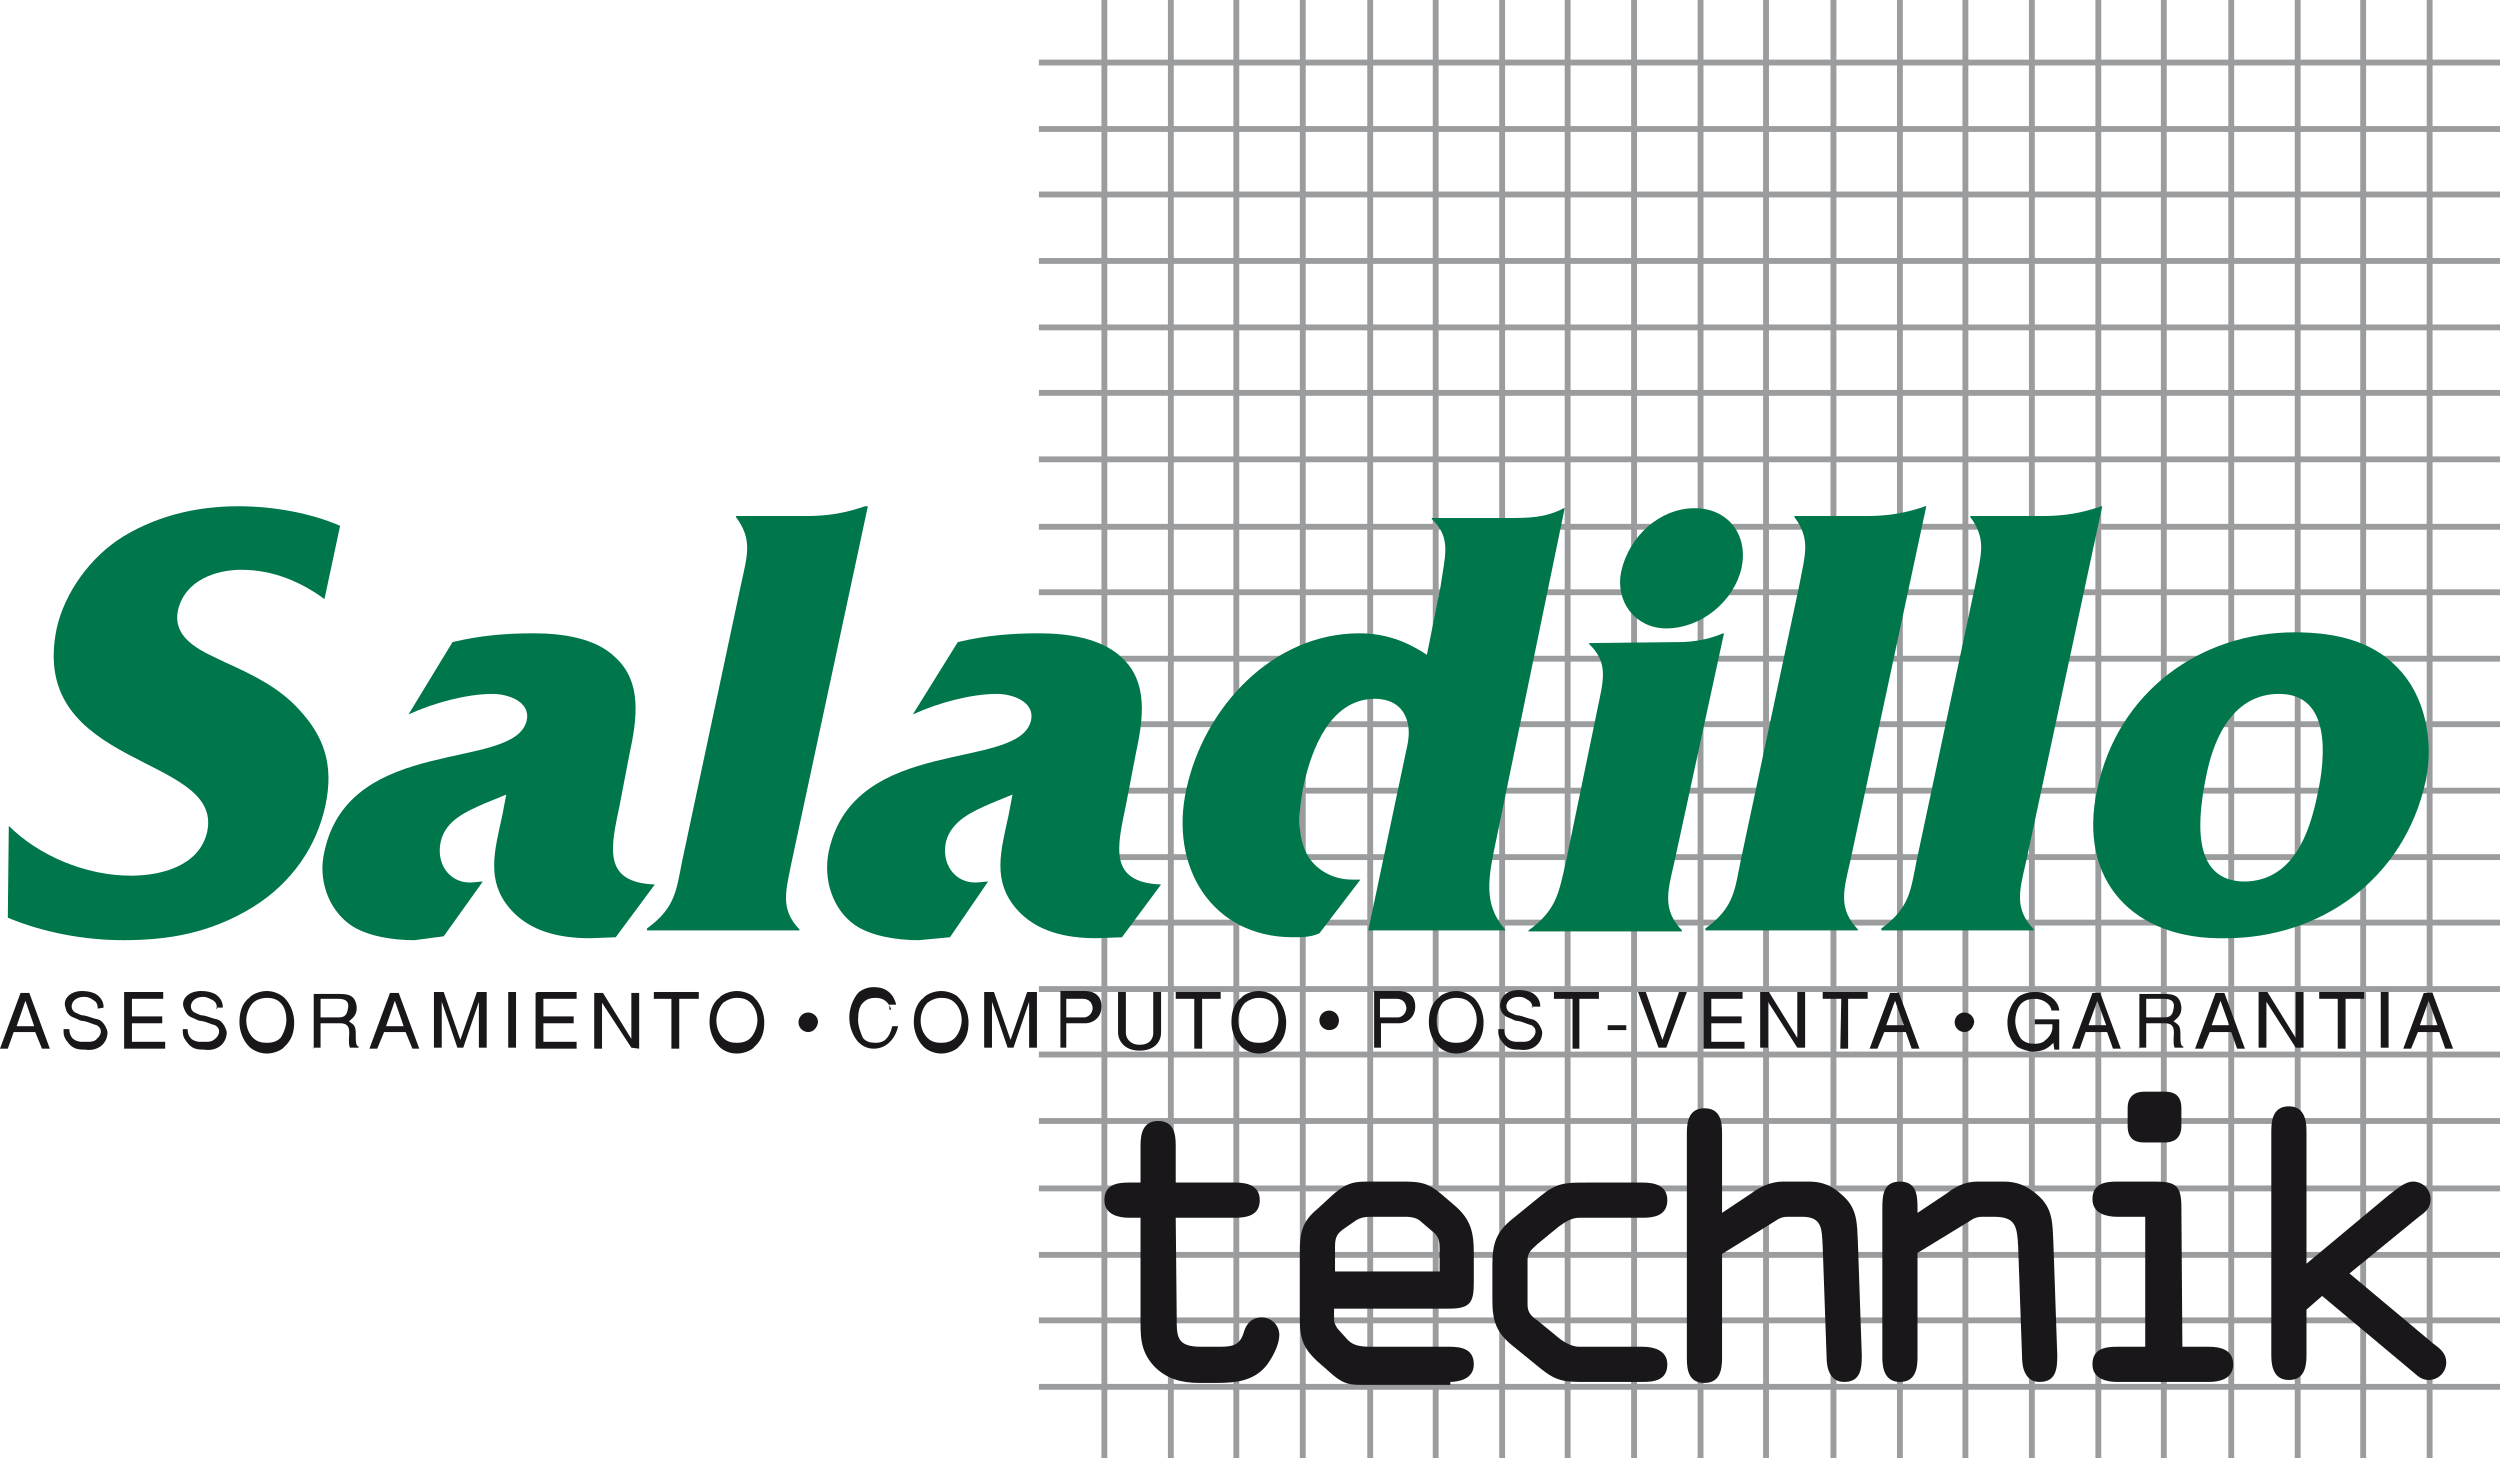 <?xml version="1.0" encoding="utf-8"?>
<!-- Generator: Adobe Illustrator 19.2.1, SVG Export Plug-In . SVG Version: 6.00 Build 0)  -->
<svg version="1.1" id="Layer_1" xmlns="http://www.w3.org/2000/svg" xmlns:xlink="http://www.w3.org/1999/xlink" x="0px" y="0px"
	 viewBox="0 0 255.8 149.2" style="enable-background:new 0 0 255.8 149.2;" xml:space="preserve">
<style type="text/css">
	.st0{fill:#9B9C9E;}
	.st1{fill:#00764B;}
	.st2{fill:#1A171B;}
</style>
<g>
	<g>
		<g>
			<rect x="112.7" class="st0" width="0.6" height="149.2"/>
		</g>
		<g>
			<rect x="119.5" class="st0" width="0.6" height="149.2"/>
		</g>
		<g>
			<rect x="187.3" class="st0" width="0.6" height="149.2"/>
		</g>
		<g>
			<rect x="180.4" class="st0" width="0.6" height="149.2"/>
		</g>
		<g>
			<rect x="173.7" class="st0" width="0.6" height="149.2"/>
		</g>
		<g>
			<rect x="166.9" class="st0" width="0.6" height="149.2"/>
		</g>
		<g>
			<rect x="160.1" class="st0" width="0.6" height="149.2"/>
		</g>
		<g>
			<rect x="153.4" class="st0" width="0.6" height="149.2"/>
		</g>
		<g>
			<rect x="146.6" class="st0" width="0.6" height="149.2"/>
		</g>
		<g>
			<rect x="139.9" class="st0" width="0.6" height="149.2"/>
		</g>
		<g>
			<rect x="133" class="st0" width="0.6" height="149.2"/>
		</g>
		<g>
			<rect x="126.2" class="st0" width="0.6" height="149.2"/>
		</g>
		<g>
			<rect x="194.1" class="st0" width="0.6" height="149.2"/>
		</g>
		<g>
			<rect x="200.8" class="st0" width="0.6" height="149.2"/>
		</g>
		<g>
			<rect x="248.3" class="st0" width="0.6" height="149.2"/>
		</g>
		<g>
			<rect x="241.5" class="st0" width="0.6" height="149.2"/>
		</g>
		<g>
			<rect x="234.8" class="st0" width="0.6" height="149.2"/>
		</g>
		<g>
			<rect x="228" class="st0" width="0.6" height="149.2"/>
		</g>
		<g>
			<rect x="221.1" class="st0" width="0.6" height="149.2"/>
		</g>
		<g>
			<rect x="214.4" class="st0" width="0.6" height="149.2"/>
		</g>
		<g>
			<rect x="207.6" class="st0" width="0.6" height="149.2"/>
		</g>
		<g>
			<rect x="106.3" y="12.9" class="st0" width="149.5" height="0.6"/>
		</g>
		<g>
			<rect x="106.3" y="19.6" class="st0" width="149.5" height="0.6"/>
		</g>
		<g>
			<rect x="106.3" y="87.4" class="st0" width="149.5" height="0.6"/>
		</g>
		<g>
			<rect x="106.3" y="80.6" class="st0" width="149.5" height="0.6"/>
		</g>
		<g>
			<rect x="106.3" y="73.8" class="st0" width="149.5" height="0.6"/>
		</g>
		<g>
			<rect x="106.3" y="67.1" class="st0" width="149.5" height="0.6"/>
		</g>
		<g>
			<rect x="106.3" y="60.3" class="st0" width="149.5" height="0.6"/>
		</g>
		<g>
			<rect x="106.3" y="53.6" class="st0" width="149.5" height="0.6"/>
		</g>
		<g>
			<rect x="106.3" y="46.7" class="st0" width="149.5" height="0.6"/>
		</g>
		<g>
			<rect x="106.3" y="39.9" class="st0" width="149.5" height="0.6"/>
		</g>
		<g>
			<rect x="106.3" y="33.2" class="st0" width="149.5" height="0.6"/>
		</g>
		<g>
			<rect x="106.3" y="26.4" class="st0" width="149.5" height="0.6"/>
		</g>
		<g>
			<rect x="106.3" y="94.1" class="st0" width="149.5" height="0.6"/>
		</g>
		<g>
			<rect x="106.3" y="100.9" class="st0" width="149.5" height="0.6"/>
		</g>
		<g>
			<rect x="106.3" y="141.6" class="st0" width="149.5" height="0.6"/>
		</g>
		<g>
			<rect x="106.3" y="134.8" class="st0" width="149.5" height="0.6"/>
		</g>
		<g>
			<rect x="106.3" y="128.1" class="st0" width="149.5" height="0.6"/>
		</g>
		<g>
			<rect x="106.3" y="121.3" class="st0" width="149.5" height="0.6"/>
		</g>
		<g>
			<rect x="106.3" y="114.4" class="st0" width="149.5" height="0.6"/>
		</g>
		<g>
			<rect x="106.3" y="107.6" class="st0" width="149.5" height="0.6"/>
		</g>
		<g>
			<rect x="106.3" y="6.1" class="st0" width="149.5" height="0.6"/>
		</g>
	</g>
	<g>
		<g>
			<g>
				<g>
					<path class="st1" d="M0.9,84.5c3,3,7.8,5.1,12.5,5.1c2.9,0,7-0.9,7.8-4.5c1.7-8-18.4-6.3-15.4-20.8c0.8-3.6,3.4-7.3,6.8-9.4
						c3.8-2.3,7.9-3.1,11.8-3.1c3.6,0,7.4,0.7,10.4,2l-1.6,7.5c-2.3-1.7-5.2-3-8.5-3c-2.5,0-5.8,1-6.5,4.2c-0.6,3.1,2.9,4.3,4.9,5.3
						c2.9,1.3,5.5,2.6,7.5,4.8c2.5,2.7,3.6,5.6,2.7,9.8c-0.9,4.2-3.4,7.9-7.4,10.4c-4.4,2.7-8.7,3.4-13.3,3.4c-4,0-8.2-0.8-11.8-2.3
						L0.9,84.5z"/>
				</g>
				<g>
					<path class="st1" d="M63,95.9L60.4,96c-3.2,0-6.2-0.7-8.2-3c-2.5-2.9-1.6-5.9-0.8-9.6l0.4-2.1l-2.2,0.9c-1.8,0.8-4,1.7-4.5,3.9
						c-0.5,2.2,0.8,4.2,3,4.2c0.4,0,0.9-0.1,1.3-0.1l-4,5.6l-3,0.4c-2.2,0-4.9-0.4-6.6-1.6c-2.2-1.6-3.3-4.6-2.6-7.5
						c2.6-12,19.5-8.1,20.7-13.4c0.4-1.9-1.9-2.7-3.5-2.7c-2.6,0-6,0.9-8.6,2.1l4.5-7.4c2.9-0.7,5.6-0.9,8.3-0.9
						c3,0,6.4,0.5,8.4,2.5c2.7,2.5,2.2,6.2,1.4,9.9l-1,5.2c-0.9,4.3-1.8,7.9,3.6,8.1L63,95.9z"/>
				</g>
				<g>
					<path class="st1" d="M82.5,52.8c2.2,0,4-0.3,6-1h0.3L81,88.2c-0.6,3-1.2,4.8,0.8,6.9v0.1H66.2V95c2.9-2.1,3-3.9,3.6-6.9l6-28.2
						c0.7-3.2,1.2-4.7-0.5-7v-0.1H82.5z"/>
				</g>
				<g>
					<path class="st1" d="M114.8,95.9l-2.6,0.1c-3.2,0-6.2-0.7-8.2-3c-2.5-2.9-1.6-5.9-0.8-9.6l0.4-2.1l-2.2,0.9
						c-1.8,0.8-4,1.7-4.6,3.9c-0.5,2.2,0.8,4.2,3,4.2c0.4,0,0.9-0.1,1.3-0.1l-3.9,5.7L94,96.2c-2.2,0-4.9-0.4-6.6-1.6
						c-2.2-1.6-3.2-4.6-2.6-7.5c2.6-12,19.5-8.1,20.7-13.4c0.4-1.9-1.9-2.7-3.5-2.7c-2.6,0-6,0.9-8.6,2.1l4.6-7.4
						c2.9-0.7,5.6-0.9,8.3-0.9c3,0,6.4,0.5,8.5,2.5c2.7,2.5,2.2,6.2,1.4,9.9l-1,5.2c-0.9,4.3-1.8,7.9,3.6,8.1L114.8,95.9z"/>
				</g>
				<g>
					<path class="st1" d="M143.8,77.2c0.3-1.3,0.6-2.6,0-3.9c-0.5-1.2-1.7-1.8-3.1-1.8c-4.6,0-6.5,5.2-7.3,8.8
						c-0.5,2.5-0.8,5.3,0.5,7.4c0.9,1.4,2.6,2.3,4.4,2.3h0.9l-4.2,5.5c-0.9,0.4-1.8,0.4-2.7,0.4c-8.3,0-12.7-7.2-10.9-15.2
						c1.8-8.3,8.8-15.9,17.7-15.9c2.6,0,4.8,0.8,6.9,2.2l1.4-7c0.4-3,1.2-4.9-0.9-6.9V53h7.8c2.1,0,3.8,0,5.7-1h0.1l-7,33.9
						c-0.8,3.8-1.4,6.6,0.9,9.2v0.1h-14L143.8,77.2z"/>
				</g>
				<g>
					<path class="st1" d="M171.7,65.7c1.7,0,3.2-0.3,4.6-0.9h0.1l-5.1,23.5c-0.7,3-1.2,4.8,0.8,6.9v0.1h-15.7v-0.1
						c2.9-2.1,3.1-3.9,3.8-6.9l3.2-15.5c0.6-3,1.3-4.9-0.8-6.9v-0.1L171.7,65.7L171.7,65.7L171.7,65.7z M165.9,58.4
						c0.8-3.5,3.9-6.4,7.5-6.4c3.4,0,5.5,2.7,4.8,6.1c-0.8,3.5-4.2,6.2-7.7,6.2C167.3,64.3,165.2,61.5,165.9,58.4z"/>
				</g>
				<g>
					<path class="st1" d="M191,52.8c2.2,0,4-0.3,6-1h0.1l-7.8,36.4c-0.7,3-1.2,4.8,0.8,6.9v0.1h-15.6V95c2.9-2.1,3-3.9,3.6-6.9
						l6-28.2c0.6-3.2,1.2-4.7-0.5-7v-0.1C183.6,52.8,191,52.8,191,52.8z"/>
				</g>
				<g>
					<path class="st1" d="M209,52.8c2.2,0,4-0.3,6-1h0.1l-7.8,36.4c-0.7,3-1.2,4.8,0.8,6.9v0.1h-15.6V95c2.9-2.1,3-3.9,3.6-6.9
						l6-28.2c0.6-3.2,1.2-4.7-0.5-7v-0.1C201.6,52.8,209,52.8,209,52.8z"/>
				</g>
				<g>
					<path class="st1" d="M214.6,80.7c2.1-9.9,10.5-16,20.2-16c4.2,0,7.9,0.9,10.5,3.6c2.7,2.7,3.8,7.3,2.9,11.6
						C246,90,237.4,96,227.7,96C218.4,96.2,212.5,90.2,214.6,80.7z M237.1,81.4c0.9-4,1.4-10.4-3.9-10.4c-4.6,0-6.6,4.3-7.4,8.1
						c-0.9,4.3-1.8,11.1,3.9,11.1C234.6,90.1,236.3,85.3,237.1,81.4z"/>
				</g>
			</g>
		</g>
	</g>
	<g>
		<path class="st2" d="M120.4,134.6c0,2.1-0.1,3.2,2.5,3.2h1.8c1.4,0,2.2-0.1,2.6-1.6c0.3-0.9,0.9-1.4,1.8-1.4c1,0,1.8,0.8,1.8,1.8
			s-0.7,2.3-1.3,3.1c-1.3,1.6-3.1,1.8-5.1,1.8h-1.8c-1.8,0-3.4-0.4-4.7-1.8c-1.4-1.6-1.3-3.1-1.3-5.1v-10h-1.2c-1,0-2.5-0.3-2.5-1.8
			c0-1.6,1.3-1.8,2.5-1.8h1.2v-3.8c0-1.3,0.3-2.5,1.8-2.5c1.6,0,1.8,1.3,1.8,2.5v3.8h6.1c1.2,0,2.5,0.3,2.5,1.8
			c0,1.6-1.4,1.8-2.5,1.8h-6.1L120.4,134.6L120.4,134.6z"/>
	</g>
	<g>
		<path class="st2" d="M136.6,127.5c0-1,0.3-1.3,0.8-1.7l1.3-0.9c0.6-0.4,1.2-0.4,1.8-0.4h3.1c0.5,0,1.3,0,1.8,0.5l1.4,1.2
			c0.5,0.5,0.5,1,0.5,1.7v2.2h-10.7L136.6,127.5C136.6,127.5,136.6,127.5,136.6,127.5z M148.3,141.4c1,0,2.5-0.3,2.5-1.8
			c0-1.6-1.3-1.8-2.5-1.8h-7.9c-1.2,0-1.9-0.1-2.5-0.7l-0.9-1c-0.3-0.3-0.5-0.8-0.5-1v-1.2h11.8c2.2,0,2.5-0.7,2.5-2.7v-3
			c0-2.1-0.3-3.4-1.9-4.8l-1.4-1.2c-1.4-1.2-2.2-1.3-4-1.3h-3.4c-1.4,0-2.3,0-4,1.6l-1.3,1.2c-1.6,1.3-1.8,2.5-1.8,4.4v7
			c0,1.9,0.4,2.9,1.8,4.2l1.6,1.4c1.2,1,1.8,1,3.2,1h8.8v-0.3H148.3z"/>
	</g>
	<g>
		<path class="st2" d="M152.7,129.4c0-2.2,0.4-3.4,2.2-4.8l2.7-2.2c1.7-1.4,2.6-1.4,4.7-1.4h5.8c1.2,0,2.5,0.3,2.5,1.8
			c0,1.6-1.4,1.8-2.5,1.8h-6.5c-0.8,0-1.4,0.4-2.1,0.9l-2.2,1.8c-0.5,0.5-1,0.8-1,1.6v4.6c0,0.8,0.4,1.2,1,1.6l2.2,1.8
			c0.6,0.5,1.4,0.9,2.1,0.9h6.5c1,0,2.5,0.3,2.5,1.8c0,1.6-1.3,1.8-2.5,1.8h-5.8c-2.1,0-3,0-4.7-1.4l-2.7-2.2
			c-1.8-1.4-2.2-2.6-2.2-4.8V129.4z"/>
	</g>
	<g>
		<path class="st2" d="M182.9,124.5c-0.4,0-0.8,0.1-1.2,0.4l-5.5,3.4V139c0,1.3-0.3,2.5-1.8,2.5c-1.6,0-1.8-1.3-1.8-2.5v-23.1
			c0-1.3,0.3-2.5,1.8-2.5c1.6,0,1.8,1.3,1.8,2.5v8.2l3-2c0.9-0.7,2.1-1.2,3.2-1.2h2.5c0.8,0,2.1,0,3.5,1.3c1.7,1.4,1.6,3,1.7,4.9
			l0.4,11.6c0,1.3-0.1,2.7-1.8,2.7c-1.4,0-1.8-1.3-1.8-2.5l-0.4-11.3c-0.1-1.8,0-3.1-2.1-3.1C184.4,124.5,182.9,124.5,182.9,124.5z"
			/>
	</g>
	<g>
		<path class="st2" d="M196.2,128.2v10.7c0,1.3-0.3,2.5-1.8,2.5s-1.8-1.3-1.8-2.5v-15.3c0-1.3,0.1-2.7,1.8-2.7s1.8,1.4,1.8,2.7v0.4
			v0.1l3-2c0.9-0.7,1.9-1.2,3.1-1.2h2.7c1.4,0,2.3,0.4,3.4,1.3c1.7,1.4,1.6,3,1.7,4.9l0.4,11.6c0,1.3-0.1,2.7-1.8,2.7
			c-1.4,0-1.8-1.3-1.8-2.5l-0.4-11.3c-0.1-2.2-0.3-3.1-2.5-3.1h-1.2c-0.4,0-0.8,0.1-1.2,0.4L196.2,128.2z"/>
	</g>
	<g>
		<path class="st2" d="M223.3,137.8h2.7c1.2,0,2.5,0.3,2.5,1.8s-1.4,1.8-2.5,1.8h-9.4c-1,0-2.5-0.3-2.5-1.8c0-1.6,1.3-1.8,2.5-1.8
			h2.9v-13.3h-2.9c-1,0-2.5-0.3-2.5-1.8c0-1.6,1.3-1.8,2.5-1.8h3.9c2.1,0,2.7,0.4,2.7,2.6L223.3,137.8L223.3,137.8z M217.7,113.4
			c0-1.3,0.8-1.7,1.7-1.7h2.1c1,0,1.7,0.4,1.7,1.7v1.8c0,1.3-0.8,1.7-1.7,1.7h-2.1c-1,0-1.7-0.4-1.7-1.7V113.4z"/>
	</g>
	<g>
		<path class="st2" d="M244.4,122.3c0.7-0.5,1.6-1.4,2.5-1.4c1,0,1.8,0.8,1.8,1.8c0,0.9-0.5,1.3-1.2,1.8l-7.1,5.8l8.6,7.2
			c0.7,0.5,1.3,1,1.3,1.9c0,1-0.8,1.8-1.8,1.8c-0.8,0-1.2-0.5-1.7-0.9l-9.2-7.7L236,134v4.7c0,1.3-0.3,2.5-1.8,2.5s-1.8-1.3-1.8-2.5
			v-23c0-1.3,0.3-2.5,1.8-2.5s1.8,1.3,1.8,2.5v13.6L244.4,122.3z"/>
	</g>
	<g>
		<g>
			<path class="st2" d="M2.6,102.4l0.9,2.6H1.7L2.6,102.4z M1.4,105.6h2.2l0.7,1.7h0.8L3,101.6H2.1L0,107.3h0.8L1.4,105.6z"/>
		</g>
		<g>
			<path class="st2" d="M10,103.2c0-0.4-0.1-0.7-0.5-0.9C9.1,102,8.8,102,8.6,102c-1.3,0-1.6,1.2-0.9,1.6c0.3,0.1,0.5,0.3,0.9,0.3
				c0.5,0.1,0.9,0.3,1.4,0.4s0.9,0.8,1,1.3c0,1.2-1,2-2.3,1.8c-0.8,0-1.3-0.1-1.8-0.8c-0.4-0.5-0.4-0.8-0.4-1.3h0.6
				c0,0.4,0.1,1.2,1.2,1.3c0.1,0,0.5,0,0.8,0s0.7-0.1,0.8-0.3c0.4-0.3,0.7-1,0-1.4c-0.4-0.1-0.8-0.3-1.2-0.4
				c-0.8-0.1-0.4-0.1-1.2-0.4c-0.3-0.1-0.7-0.4-0.8-1c-0.3-0.8,0.4-1.7,1.7-1.7c0.5,0,1,0.1,1.4,0.3c0.8,0.5,0.8,1.2,0.8,1.4
				L10,103.2L10,103.2z"/>
		</g>
		<g>
			<path class="st2" d="M12.7,101.5h4v0.7h-3.2v1.8h3.1v0.7h-3.1v1.9h3.4v0.7h-4.2V101.5z"/>
		</g>
		<g>
			<path class="st2" d="M22.2,103.2c0-0.4-0.1-0.7-0.5-0.9s-0.6-0.3-0.9-0.3c-1.3,0-1.6,1.2-0.9,1.6c0.3,0.1,0.5,0.3,0.9,0.3
				c0.5,0.1,0.9,0.3,1.4,0.4s0.9,0.8,1,1.3c0,1.2-1,2-2.3,1.8c-0.8,0-1.3-0.1-1.8-0.8c-0.4-0.5-0.4-0.8-0.4-1.3h0.5
				c0,0.4,0.1,1.2,1.2,1.3c0.1,0,0.5,0,0.8,0s0.6-0.1,0.8-0.3c0.4-0.3,0.7-1,0-1.4c-0.4-0.1-0.8-0.3-1.2-0.4
				c-0.8-0.1-0.4-0.1-1.2-0.4c-0.3-0.1-0.6-0.4-0.8-1c-0.3-0.8,0.4-1.7,1.8-1.7c0.5,0,1,0.1,1.4,0.3c0.8,0.5,0.8,1.2,0.8,1.4h-0.7
				v0.1H22.2z"/>
		</g>
		<g>
			<path class="st2" d="M27.3,102.1c0.5,0,1,0.1,1.4,0.5s0.6,1,0.6,1.8c0,0.6-0.3,1.4-0.6,1.8c-0.4,0.4-0.9,0.5-1.4,0.5
				s-1-0.1-1.4-0.5s-0.7-1-0.7-1.8c0-0.7,0.3-1.4,0.7-1.8C26.2,102.3,26.8,102.1,27.3,102.1z M27.3,101.4c-0.8,0-1.6,0.4-1.8,0.7
				c-0.8,0.6-1,1.6-1,2.5c0,0.8,0.3,1.8,1,2.5c0.3,0.3,1,0.7,1.8,0.7s1.6-0.4,1.8-0.7c0.8-0.7,1-1.6,1-2.5c0-0.8-0.3-1.8-1-2.5
				C28.8,101.8,28.1,101.4,27.3,101.4z"/>
		</g>
		<g>
			<path class="st2" d="M34.6,102.2c0.5,0,1.2,0.1,1,1c-0.1,0.8-0.5,0.9-1,0.9h-1.8v-1.9H34.6z M32,107.2h0.8v-2.5h2
				c1.2,0,0.9,1,0.9,1.7c0,0.3,0,0.5,0.1,0.8h0.9v-0.1c-0.3-0.1-0.3-0.5-0.3-1.2c0-0.9-0.1-1-0.7-1.4c0.5-0.4,0.8-0.7,0.8-1.4
				c-0.1-1.3-0.9-1.4-1.8-1.4h-2.6v5.6L32,107.2L32,107.2z"/>
		</g>
		<g>
			<path class="st2" d="M40.4,102.4l0.9,2.6h-1.8L40.4,102.4z M39.3,105.6h2.2l0.7,1.7h0.7l-2.1-5.7h-0.9l-2.1,5.7h0.8L39.3,105.6z"
				/>
		</g>
		<g>
			<path class="st2" d="M46.8,107.2l-1.6-4.7v4.7h-0.8v-5.7h1l1.7,4.9l1.7-4.9h1v5.7H49v-4.7l-1.6,4.7H46.8z"/>
		</g>
		<g>
			<path class="st2" d="M52,101.5h0.8v5.7H52V101.5z"/>
		</g>
		<g>
			<path class="st2" d="M55,101.5h4v0.7h-3.4v1.8h3.1v0.7h-3.1v1.9H59v0.7h-4.2v-5.7L55,101.5L55,101.5z"/>
		</g>
		<g>
			<path class="st2" d="M64.6,107.2l-3-4.6v4.7h-0.8v-5.7h0.9l2.9,4.7v-4.7h0.8v5.7L64.6,107.2C64.6,107.3,64.6,107.2,64.6,107.2z"
				/>
		</g>
		<g>
			<path class="st2" d="M68.9,102.2h-2v-0.7h4.6v0.7h-2v5.1h-0.8v-5.1H68.9z"/>
		</g>
		<g>
			<path class="st2" d="M75.4,102.1c0.5,0,1,0.1,1.4,0.5s0.7,1,0.7,1.8c0,0.6-0.3,1.4-0.7,1.8c-0.4,0.4-0.9,0.5-1.4,0.5
				s-1-0.1-1.4-0.5s-0.7-1-0.7-1.8c0-0.7,0.3-1.4,0.7-1.8C74.4,102.3,74.9,102.1,75.4,102.1z M75.4,101.4c-0.8,0-1.6,0.4-1.8,0.7
				c-0.8,0.6-1,1.6-1,2.5c0,0.8,0.3,1.8,1,2.5c0.3,0.3,0.9,0.7,1.8,0.7c0.8,0,1.6-0.4,1.8-0.7c0.8-0.7,1-1.6,1-2.5
				c0-0.8-0.3-1.8-1-2.5C77,101.8,76.2,101.4,75.4,101.4z"/>
		</g>
	</g>
	<g>
		<path class="st2" d="M82.7,105.6c-0.5,0-1-0.4-1-1c0-0.5,0.4-1,1-1c0.5,0,1,0.4,1,1C83.6,105.2,83.2,105.6,82.7,105.6z"/>
	</g>
	<g>
		<g>
			<path class="st2" d="M91.2,103.3c-0.3-0.8-0.8-1.2-1.6-1.2c-0.5,0-0.9,0.1-1.3,0.5s-0.5,1-0.5,1.8c0,0.6,0.3,1.4,0.5,1.8
				c0.3,0.4,0.8,0.5,1.3,0.5c0.9,0,1.4-0.5,1.7-1.7h0.6c-0.3,1.3-1.2,2.3-2.5,2.3c-0.8,0-1.3-0.4-1.6-0.7c-0.6-0.7-0.9-1.6-0.9-2.5
				c0-0.8,0.3-1.8,0.9-2.5c0.3-0.3,0.9-0.6,1.6-0.6c1.2,0,2,0.6,2.3,1.8H91v0.5H91.2z"/>
		</g>
		<g>
			<path class="st2" d="M96.3,102.1c0.5,0,1,0.1,1.4,0.5s0.7,1,0.7,1.8c0,0.6-0.3,1.4-0.7,1.8c-0.4,0.4-0.9,0.5-1.4,0.5
				s-1-0.1-1.4-0.5s-0.7-1-0.7-1.8c0-0.7,0.3-1.4,0.7-1.8C95.3,102.3,95.8,102.1,96.3,102.1z M96.3,101.4c-0.8,0-1.6,0.4-1.8,0.7
				c-0.8,0.6-1,1.6-1,2.5c0,0.8,0.3,1.8,1,2.5c0.3,0.3,1,0.7,1.8,0.7s1.6-0.4,1.8-0.7c0.8-0.7,1-1.6,1-2.5c0-0.8-0.3-1.8-1-2.5
				C97.9,101.8,97.1,101.4,96.3,101.4z"/>
		</g>
		<g>
			<path class="st2" d="M103.1,107.2l-1.6-4.7v4.7h-0.8v-5.7h1l1.7,4.9l1.7-4.9h1v5.7h-0.8v-4.7l-1.6,4.7H103.1z"/>
		</g>
		<g>
			<path class="st2" d="M109.1,102.2h1.7c0.3,0,0.9,0.1,1,0.9c0,0.8-0.7,1-0.8,1h-1.9C109.1,104.1,109.1,102.2,109.1,102.2z
				 M108.3,107.2h0.8v-2.5h2c0.6,0,1.7-0.5,1.6-1.9c-0.1-1.3-1.3-1.4-1.7-1.4h-2.5v5.8H108.3z"/>
		</g>
		<g>
			<path class="st2" d="M115.2,101.5v4.2c0,0.5,0.4,1.2,1.4,1.2c1.2,0,1.4-0.8,1.4-1.2v-4.2h0.8v4.2c0,0.7-0.5,1.8-2.2,1.8
				s-2.2-1.2-2.2-1.8v-4.2H115.2z"/>
		</g>
		<g>
			<path class="st2" d="M122.3,102.2h-2v-0.7h4.6v0.7H123v5.1h-0.8v-5.1H122.3z"/>
		</g>
		<g>
			<path class="st2" d="M128.8,102.1c0.5,0,1,0.1,1.4,0.5c0.4,0.4,0.6,1,0.6,1.8c0,0.6-0.3,1.4-0.6,1.8c-0.4,0.4-0.9,0.5-1.4,0.5
				s-1-0.1-1.4-0.5s-0.7-1-0.7-1.8c0-0.7,0.3-1.4,0.7-1.8C127.8,102.3,128.3,102.1,128.8,102.1z M128.8,101.4
				c-0.8,0-1.6,0.4-1.8,0.7c-0.8,0.6-1,1.6-1,2.5c0,0.8,0.3,1.8,1,2.5c0.3,0.3,1,0.7,1.8,0.7c0.8,0,1.6-0.4,1.8-0.7
				c0.8-0.7,1-1.6,1-2.5c0-0.8-0.3-1.8-1-2.5C130.3,101.8,129.6,101.4,128.8,101.4z"/>
		</g>
	</g>
	<g>
		<g>
			<path class="st2" d="M141.2,102.2h1.7c0.3,0,0.9,0.1,1,0.9c0,0.8-0.7,1-0.8,1h-1.9V102.2z M140.5,107.2h0.8v-2.5h1.9
				c0.6,0,1.7-0.5,1.6-1.9c-0.1-1.3-1.3-1.4-1.7-1.4h-2.5v5.8H140.5z"/>
		</g>
		<g>
			<path class="st2" d="M149,102.1c0.5,0,1,0.1,1.4,0.5s0.7,1,0.7,1.8c0,0.6-0.3,1.4-0.7,1.8s-0.9,0.5-1.4,0.5s-1-0.1-1.4-0.5
				s-0.6-1-0.6-1.8c0-0.7,0.3-1.4,0.6-1.8C147.9,102.3,148.5,102.1,149,102.1z M149,101.4c-0.8,0-1.6,0.4-1.8,0.7
				c-0.8,0.6-1,1.6-1,2.5c0,0.8,0.3,1.8,1,2.5c0.3,0.3,1,0.7,1.8,0.7s1.6-0.4,1.8-0.7c0.8-0.7,1-1.6,1-2.5c0-0.8-0.3-1.8-1-2.5
				C150.4,101.8,149.8,101.4,149,101.4z"/>
		</g>
		<g>
			<path class="st2" d="M156.8,103.2c0-0.4-0.1-0.7-0.5-0.9c-0.4-0.3-0.7-0.3-0.9-0.3c-1.3,0-1.6,1.2-0.9,1.6
				c0.3,0.1,0.5,0.3,0.9,0.3c0.5,0.1,0.9,0.3,1.4,0.4s0.9,0.8,1,1.3c0,1.2-1,2-2.3,1.8c-0.8,0-1.3-0.1-1.8-0.8
				c-0.4-0.5-0.4-0.8-0.4-1.3h0.6c0,0.4,0.1,1.2,1.2,1.3c0.1,0,0.5,0,0.8,0s0.7-0.1,0.8-0.3c0.4-0.3,0.7-1,0-1.4
				c-0.4-0.1-0.8-0.3-1.2-0.4c-0.8-0.1-0.4-0.1-1.2-0.4c-0.3-0.1-0.7-0.4-0.8-1c-0.1-0.9,0.5-1.8,1.9-1.8c0.5,0,1,0.1,1.4,0.3
				c0.8,0.5,0.8,1.2,0.8,1.4h-0.9L156.8,103.2L156.8,103.2z"/>
		</g>
		<g>
			<path class="st2" d="M160.9,102.2H159v-0.7h4.6v0.7h-2v5.1h-0.7V102.2z"/>
		</g>
		<g>
			<path class="st2" d="M166.4,105.4h-1.9v-0.5h1.9V105.4z"/>
		</g>
		<g>
			<path class="st2" d="M171.8,101.5h0.8l-2.1,5.7h-0.8l-2.1-5.7h0.8l1.7,4.9L171.8,101.5z"/>
		</g>
		<g>
			<path class="st2" d="M174.3,101.5h4v0.7h-3.2v1.8h3.1v0.7h-3.1v1.9h3.4v0.7h-4.2V101.5L174.3,101.5z"/>
		</g>
		<g>
			<path class="st2" d="M183.9,107.2l-3-4.7v4.7h-0.8v-5.7h0.9l2.9,4.7v-4.7h0.8v5.7H183.9z"/>
		</g>
		<g>
			<path class="st2" d="M188.4,102.2h-1.9v-0.7h4.6v0.7h-2v5.1h-0.8L188.4,102.2L188.4,102.2z"/>
		</g>
		<g>
			<path class="st2" d="M193.9,102.4l0.9,2.5H193L193.9,102.4z M192.8,105.6h2.2l0.6,1.7h0.8l-2.1-5.7h-0.9l-2.1,5.7h0.8
				L192.8,105.6z"/>
		</g>
	</g>
	<g>
		<path class="st2" d="M201,105.6c-0.5,0-1-0.4-1-1c0-0.5,0.4-1,1-1c0.5,0,1,0.4,1,1C201.9,105.2,201.5,105.6,201,105.6z"/>
	</g>
	<g>
		<g>
			<path class="st2" d="M208.2,104.3h2.5v3.1h-0.5l-0.1-0.7c-0.4,0.4-0.9,0.9-2.1,0.9c-0.5,0-1.3-0.3-1.6-0.5c-0.8-0.7-1-1.7-1-2.5
				s0.3-1.8,1-2.5c0.3-0.3,1-0.6,1.8-0.6c0.4,0,0.9,0,1.3,0.3c1,0.5,1.2,1.3,1.2,1.6h-0.8c0-0.5-0.7-1.2-1.7-1.2
				c-0.5,0-1,0.1-1.4,0.5s-0.6,1.2-0.6,1.8s0.3,1.4,0.6,1.8c0.4,0.4,0.9,0.5,1.4,0.5c0.4,0,0.8-0.1,1-0.3c0.9-0.7,0.8-1.3,0.8-1.7
				h-1.8V104.3L208.2,104.3z"/>
		</g>
		<g>
			<path class="st2" d="M214.6,102.4l0.9,2.5h-1.8L214.6,102.4z M213.4,105.6h2.2l0.6,1.7h0.8l-2.1-5.7h-0.8l-2.1,5.7h0.8
				L213.4,105.6z"/>
		</g>
		<g>
			<path class="st2" d="M221.4,102.2c0.5,0,1.2,0.1,1,1c-0.1,0.8-0.5,0.9-1,0.9h-1.8v-1.9H221.4z M218.8,107.2h0.8v-2.5h1.9
				c1.2,0,0.9,1,0.9,1.7c0,0.3,0,0.5,0.1,0.8h0.9v-0.1c-0.3-0.1-0.3-0.5-0.3-1.2c0-0.9-0.1-1-0.7-1.4c0.5-0.4,0.8-0.7,0.8-1.4
				c-0.1-1.3-0.9-1.4-1.8-1.4h-2.5v5.6L218.8,107.2L218.8,107.2z"/>
		</g>
		<g>
			<path class="st2" d="M227.2,102.4l0.9,2.5h-1.8L227.2,102.4z M226.1,105.6h2.2l0.6,1.7h0.8l-2.1-5.7h-0.9l-2.1,5.7h0.8
				L226.1,105.6z"/>
		</g>
		<g>
			<path class="st2" d="M234.9,107.2l-3-4.7v4.7h-0.8v-5.7h0.9l2.9,4.7v-4.7h0.8v5.7H234.9z"/>
		</g>
		<g>
			<path class="st2" d="M239.2,102.2h-1.9v-0.7h4.6v0.7H240v5.1h-0.8L239.2,102.2L239.2,102.2z"/>
		</g>
		<g>
			<path class="st2" d="M243.6,101.5h0.8v5.7h-0.8V101.5z"/>
		</g>
		<g>
			<path class="st2" d="M248.5,102.4l0.9,2.5h-1.8L248.5,102.4z M247.4,105.6h2.2l0.6,1.7h0.8l-2.1-5.7H248l-2.1,5.7h0.8
				L247.4,105.6z"/>
		</g>
	</g>
	<g>
		<path class="st2" d="M136,105.4c-0.5,0-1-0.4-1-1c0-0.5,0.4-1,1-1c0.5,0,1,0.4,1,1S136.6,105.4,136,105.4z"/>
	</g>
</g>
</svg>
